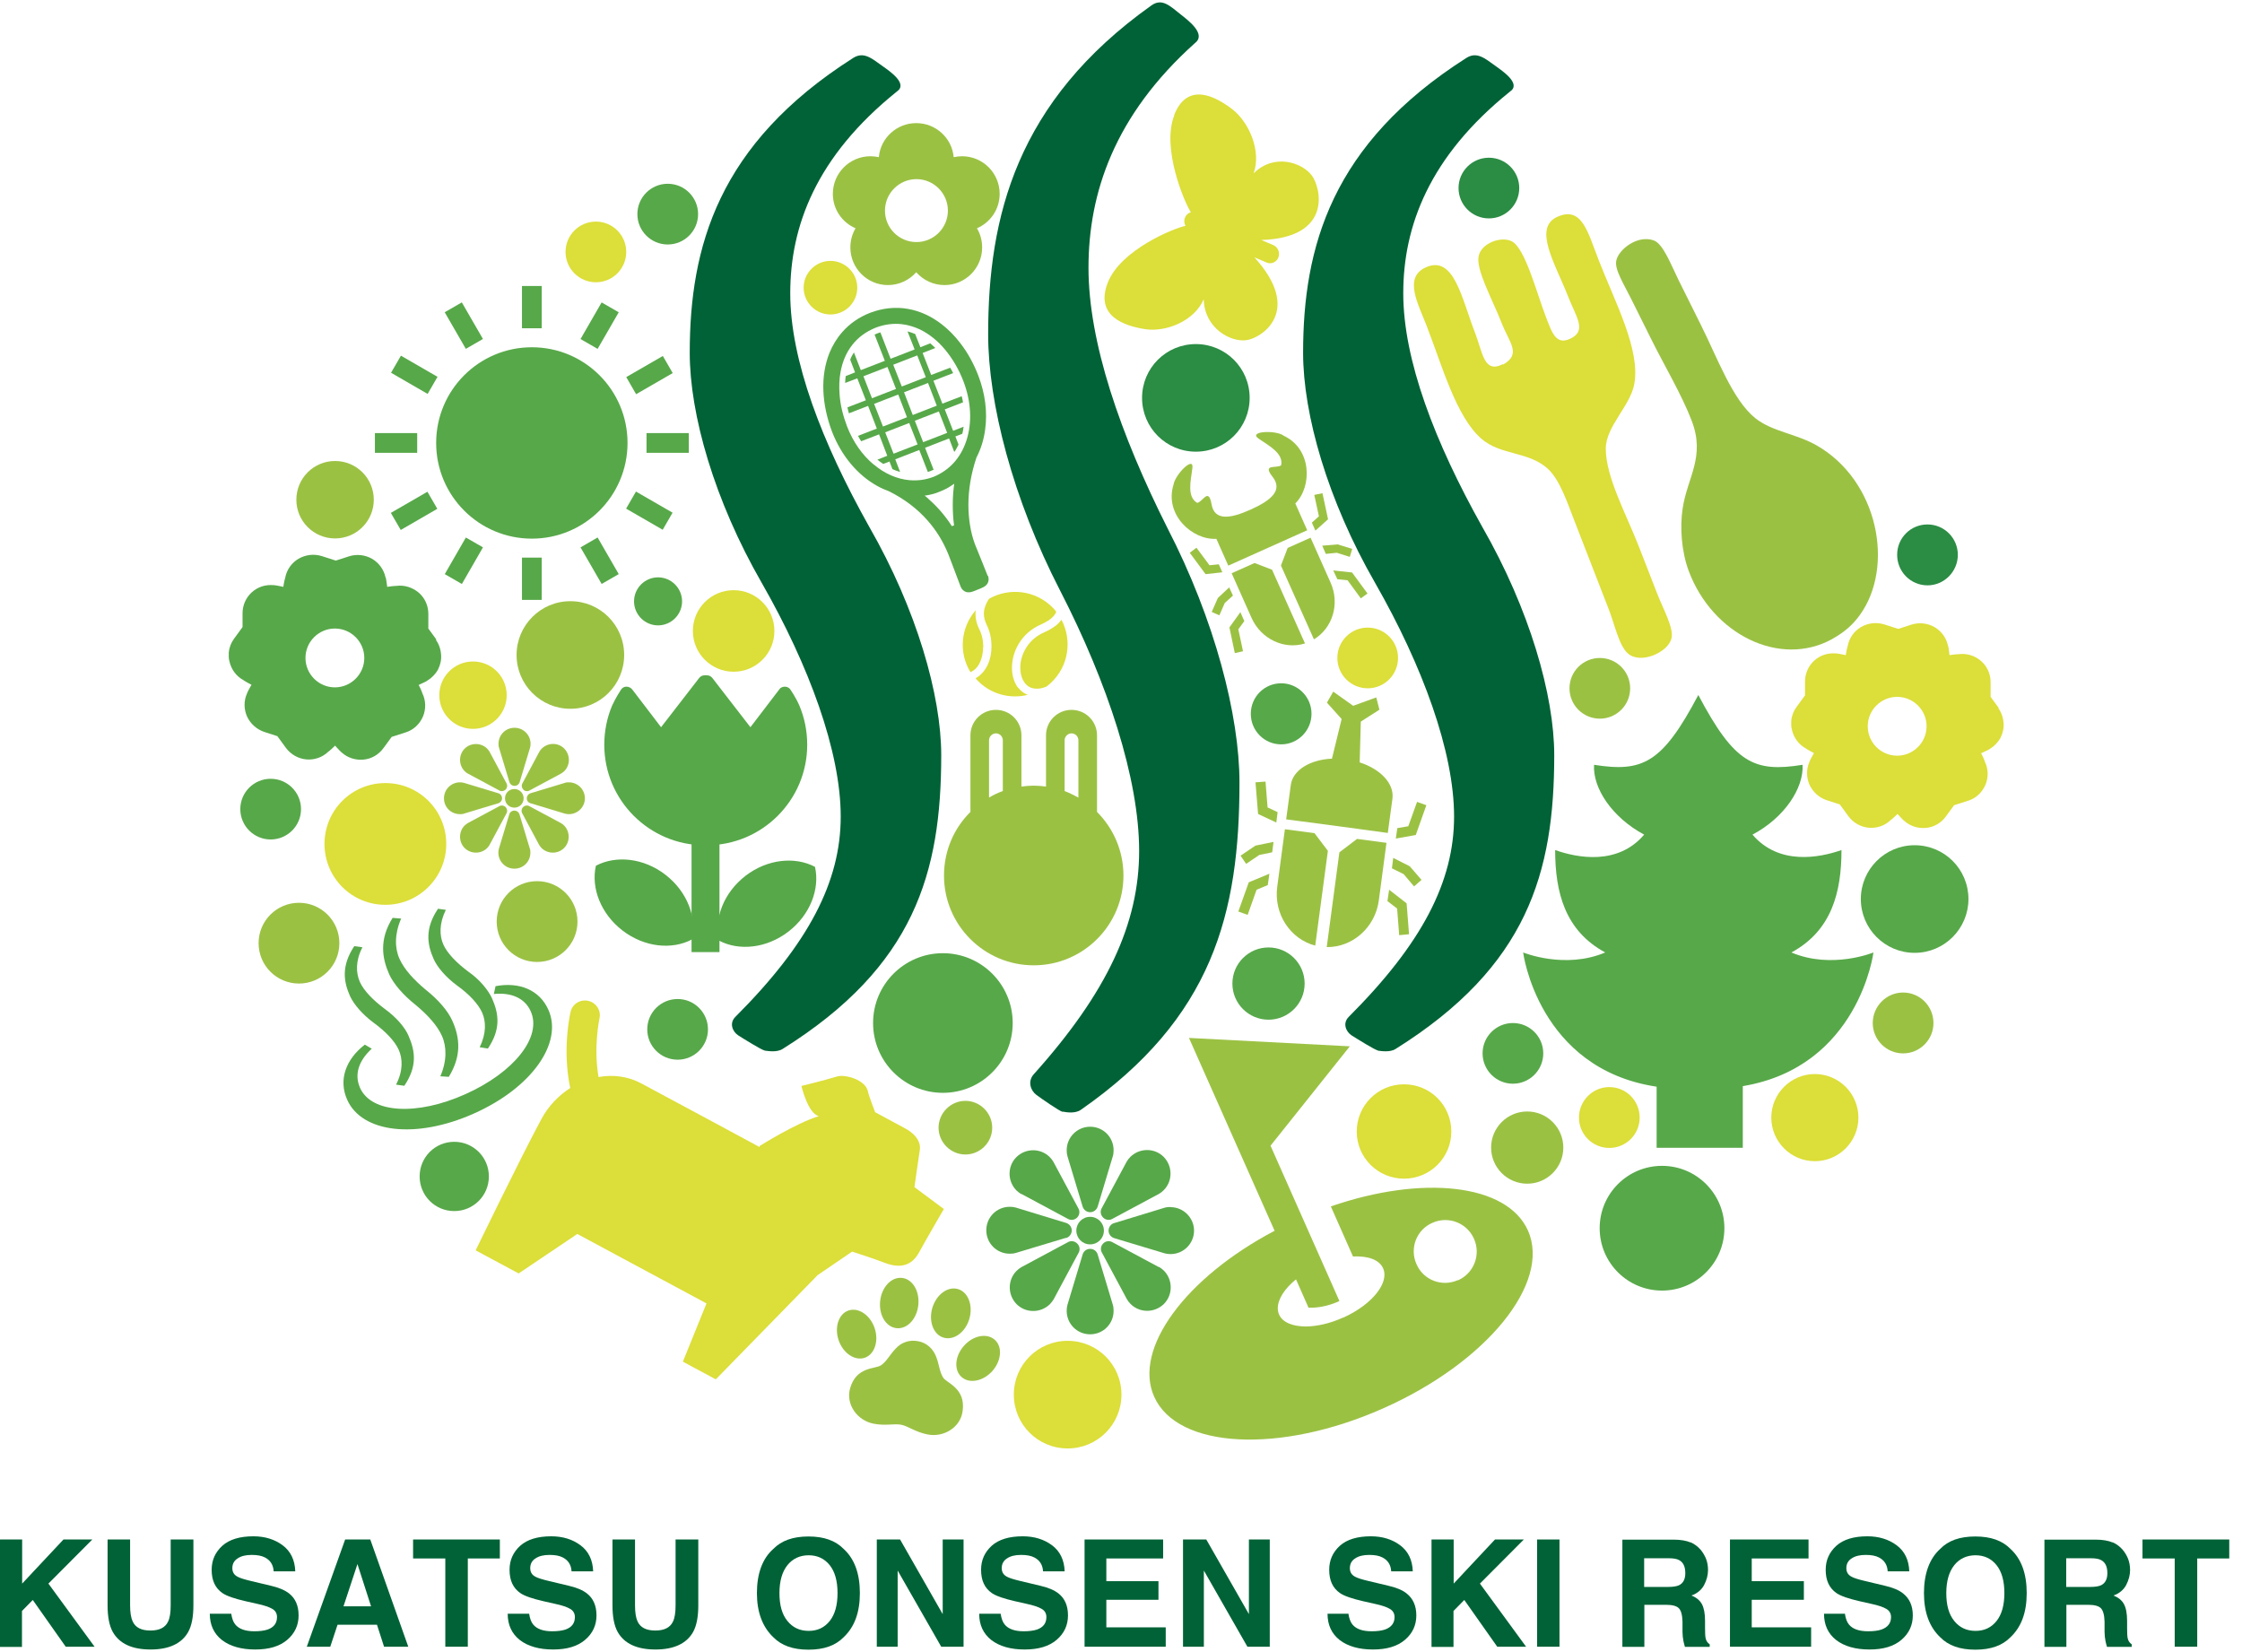 <svg width="76" height="56" viewBox="0 0 76 56" fill="none" xmlns="http://www.w3.org/2000/svg">
<path d="M0.006 52.183H0.751V53.678L2.152 52.183H3.13L1.641 53.678L3.206 55.818H2.228L1.111 54.233L0.745 54.606V55.824H0V52.189L0.006 52.183Z" fill="#006236"/>
<path d="M3.641 52.183H4.41V54.416C4.41 54.663 4.442 54.846 4.499 54.965C4.594 55.167 4.789 55.269 5.098 55.269C5.408 55.269 5.603 55.167 5.698 54.965C5.755 54.852 5.786 54.669 5.786 54.416V52.183H6.556V54.416C6.556 54.801 6.499 55.104 6.379 55.319C6.159 55.71 5.729 55.912 5.105 55.912C4.48 55.912 4.051 55.717 3.824 55.319C3.704 55.104 3.647 54.801 3.647 54.416V52.183H3.641Z" fill="#006236"/>
<path d="M7.838 54.694C7.863 54.858 7.907 54.984 7.977 55.066C8.103 55.218 8.318 55.294 8.621 55.294C8.804 55.294 8.949 55.275 9.069 55.237C9.283 55.161 9.39 55.022 9.39 54.814C9.39 54.694 9.34 54.599 9.233 54.536C9.125 54.473 8.961 54.416 8.728 54.366L8.337 54.278C7.952 54.189 7.687 54.101 7.541 54C7.295 53.83 7.175 53.571 7.175 53.211C7.175 52.883 7.295 52.618 7.535 52.397C7.775 52.182 8.128 52.075 8.589 52.075C8.974 52.075 9.308 52.176 9.58 52.378C9.851 52.58 9.996 52.877 10.009 53.262H9.277C9.264 53.041 9.163 52.889 8.987 52.795C8.867 52.731 8.715 52.706 8.532 52.706C8.33 52.706 8.172 52.744 8.053 52.826C7.933 52.902 7.876 53.016 7.876 53.154C7.876 53.287 7.933 53.382 8.053 53.445C8.128 53.489 8.292 53.539 8.532 53.596L9.17 53.748C9.447 53.811 9.655 53.899 9.801 54.013C10.015 54.183 10.122 54.429 10.122 54.757C10.122 55.085 9.996 55.363 9.737 55.584C9.479 55.805 9.119 55.912 8.652 55.912C8.185 55.912 7.8 55.805 7.522 55.59C7.251 55.376 7.112 55.079 7.112 54.7H7.838V54.694Z" fill="#006236"/>
<path d="M11.694 52.183H12.552L13.84 55.818H13.019L12.779 55.073H11.442L11.195 55.818H10.4L11.7 52.183H11.694ZM11.644 54.448H12.578L12.117 53.016L11.644 54.448Z" fill="#006236"/>
<path d="M16.944 52.183V52.826H15.858V55.818H15.095V52.826H14.003V52.183H16.944Z" fill="#006236"/>
<path d="M17.936 54.694C17.961 54.858 18.005 54.984 18.075 55.066C18.201 55.218 18.415 55.294 18.718 55.294C18.901 55.294 19.046 55.275 19.166 55.237C19.381 55.161 19.488 55.022 19.488 54.814C19.488 54.694 19.438 54.599 19.33 54.536C19.223 54.473 19.059 54.416 18.825 54.366L18.434 54.278C18.049 54.189 17.784 54.101 17.639 54C17.393 53.83 17.273 53.571 17.273 53.211C17.273 52.883 17.393 52.618 17.633 52.397C17.873 52.182 18.226 52.075 18.687 52.075C19.072 52.075 19.406 52.176 19.677 52.378C19.949 52.58 20.094 52.877 20.107 53.262H19.375C19.362 53.041 19.261 52.889 19.084 52.795C18.964 52.731 18.813 52.706 18.63 52.706C18.428 52.706 18.27 52.744 18.15 52.826C18.03 52.902 17.974 53.016 17.974 53.154C17.974 53.287 18.03 53.382 18.15 53.445C18.226 53.489 18.39 53.539 18.63 53.596L19.267 53.748C19.545 53.811 19.753 53.899 19.898 54.013C20.113 54.183 20.22 54.429 20.22 54.757C20.22 55.085 20.094 55.363 19.835 55.584C19.576 55.805 19.217 55.912 18.75 55.912C18.283 55.912 17.898 55.805 17.62 55.59C17.349 55.376 17.21 55.079 17.21 54.7H17.936V54.694Z" fill="#006236"/>
<path d="M20.756 52.183H21.526V54.416C21.526 54.663 21.557 54.846 21.614 54.965C21.709 55.167 21.904 55.269 22.214 55.269C22.523 55.269 22.718 55.167 22.813 54.965C22.87 54.852 22.901 54.669 22.901 54.416V52.183H23.671V54.416C23.671 54.801 23.614 55.104 23.495 55.319C23.274 55.71 22.845 55.912 22.22 55.912C21.595 55.912 21.166 55.717 20.939 55.319C20.819 55.104 20.762 54.801 20.762 54.416V52.183H20.756Z" fill="#006236"/>
<path d="M28.599 55.495C28.321 55.779 27.93 55.918 27.406 55.918C26.882 55.918 26.491 55.779 26.213 55.495C25.848 55.148 25.658 54.649 25.658 53.999C25.658 53.349 25.841 52.832 26.213 52.504C26.491 52.22 26.882 52.081 27.406 52.081C27.93 52.081 28.321 52.22 28.599 52.504C28.965 52.838 29.148 53.337 29.148 53.999C29.148 54.662 28.965 55.148 28.599 55.495ZM28.126 54.946C28.302 54.725 28.391 54.41 28.391 53.999C28.391 53.589 28.302 53.274 28.126 53.053C27.949 52.832 27.709 52.718 27.413 52.718C27.116 52.718 26.87 52.832 26.693 53.053C26.516 53.274 26.422 53.589 26.422 53.999C26.422 54.41 26.51 54.725 26.693 54.946C26.87 55.167 27.11 55.281 27.413 55.281C27.715 55.281 27.949 55.167 28.126 54.946Z" fill="#006236"/>
<path d="M29.716 52.183H30.511L31.956 54.713V52.183H32.663V55.818H31.906L30.429 53.236V55.818H29.722V52.183H29.716Z" fill="#006236"/>
<path d="M33.919 54.694C33.944 54.858 33.989 54.984 34.058 55.066C34.184 55.218 34.399 55.294 34.702 55.294C34.885 55.294 35.03 55.275 35.15 55.237C35.364 55.161 35.471 55.022 35.471 54.814C35.471 54.694 35.421 54.599 35.314 54.536C35.206 54.473 35.042 54.416 34.809 54.366L34.418 54.278C34.033 54.189 33.768 54.101 33.623 54C33.376 53.83 33.257 53.571 33.257 53.211C33.257 52.883 33.376 52.618 33.616 52.397C33.856 52.182 34.209 52.075 34.67 52.075C35.055 52.075 35.389 52.176 35.661 52.378C35.932 52.58 36.077 52.877 36.09 53.262H35.358C35.345 53.041 35.244 52.889 35.068 52.795C34.948 52.731 34.796 52.706 34.613 52.706C34.411 52.706 34.254 52.744 34.134 52.826C34.014 52.902 33.957 53.016 33.957 53.154C33.957 53.287 34.014 53.382 34.134 53.445C34.209 53.489 34.373 53.539 34.613 53.596L35.251 53.748C35.528 53.811 35.736 53.899 35.882 54.013C36.096 54.183 36.203 54.429 36.203 54.757C36.203 55.085 36.077 55.363 35.819 55.584C35.56 55.805 35.2 55.912 34.733 55.912C34.266 55.912 33.881 55.805 33.603 55.59C33.332 55.376 33.193 55.079 33.193 54.7H33.919V54.694Z" fill="#006236"/>
<path d="M39.428 52.826H37.503V53.596H39.27V54.227H37.503V55.161H39.516V55.818H36.765V52.183H39.428V52.826Z" fill="#006236"/>
<path d="M40.096 52.183H40.891L42.336 54.713V52.183H43.043V55.818H42.285L40.809 53.236V55.818H40.102V52.183H40.096Z" fill="#006236"/>
<path d="M45.708 54.694C45.733 54.858 45.777 54.984 45.847 55.066C45.973 55.218 46.187 55.294 46.497 55.294C46.68 55.294 46.831 55.275 46.945 55.237C47.159 55.161 47.273 55.022 47.273 54.814C47.273 54.694 47.222 54.599 47.115 54.536C47.008 54.473 46.844 54.416 46.61 54.366L46.219 54.278C45.834 54.189 45.569 54.101 45.424 54C45.178 53.83 45.058 53.571 45.058 53.211C45.058 52.883 45.178 52.618 45.417 52.397C45.657 52.182 46.011 52.075 46.471 52.075C46.856 52.075 47.191 52.176 47.462 52.378C47.733 52.58 47.879 52.877 47.891 53.262H47.159C47.147 53.041 47.046 52.889 46.869 52.795C46.749 52.731 46.597 52.706 46.414 52.706C46.213 52.706 46.055 52.744 45.935 52.826C45.815 52.902 45.758 53.016 45.758 53.154C45.758 53.287 45.815 53.382 45.935 53.445C46.011 53.489 46.168 53.539 46.414 53.596L47.052 53.748C47.33 53.811 47.544 53.899 47.683 54.013C47.898 54.183 48.011 54.429 48.011 54.757C48.011 55.085 47.885 55.363 47.626 55.584C47.367 55.805 47.008 55.912 46.541 55.912C46.074 55.912 45.689 55.805 45.411 55.59C45.14 55.376 45.001 55.079 45.001 54.7H45.727L45.708 54.694Z" fill="#006236"/>
<path d="M48.533 52.183H49.277V53.678L50.678 52.183H51.656L50.167 53.678L51.732 55.818H50.754L49.637 54.233L49.271 54.606V55.824H48.526V52.189L48.533 52.183Z" fill="#006236"/>
<path d="M52.864 55.818H52.106V52.183H52.864V55.818Z" fill="#006236"/>
<path d="M57.306 52.277C57.438 52.334 57.552 52.422 57.647 52.529C57.722 52.618 57.785 52.725 57.83 52.832C57.874 52.946 57.899 53.072 57.899 53.217C57.899 53.388 57.855 53.558 57.766 53.728C57.678 53.892 57.533 54.012 57.337 54.082C57.508 54.151 57.621 54.246 57.691 54.372C57.76 54.498 57.798 54.687 57.798 54.94V55.186C57.798 55.35 57.804 55.464 57.817 55.527C57.836 55.621 57.886 55.691 57.956 55.735V55.823H57.116C57.091 55.741 57.079 55.678 57.066 55.628C57.047 55.527 57.034 55.419 57.034 55.312V54.971C57.028 54.738 56.984 54.587 56.908 54.511C56.832 54.435 56.687 54.397 56.479 54.397H55.741V55.823H54.996V52.188H56.731C56.978 52.188 57.173 52.226 57.306 52.283V52.277ZM55.734 52.813V53.791H56.548C56.712 53.791 56.832 53.772 56.914 53.735C57.06 53.665 57.129 53.526 57.129 53.324C57.129 53.103 57.06 52.958 56.921 52.883C56.845 52.839 56.725 52.819 56.567 52.819H55.728L55.734 52.813Z" fill="#006236"/>
<path d="M61.306 52.826H59.381V53.596H61.148V54.227H59.381V55.161H61.394V55.818H58.643V52.183H61.306V52.826Z" fill="#006236"/>
<path d="M62.538 54.694C62.563 54.858 62.607 54.984 62.677 55.066C62.803 55.218 63.017 55.294 63.327 55.294C63.51 55.294 63.661 55.275 63.775 55.237C63.989 55.161 64.103 55.022 64.103 54.814C64.103 54.694 64.052 54.599 63.945 54.536C63.838 54.473 63.674 54.416 63.44 54.366L63.049 54.278C62.664 54.189 62.399 54.101 62.254 54C62.008 53.83 61.888 53.571 61.888 53.211C61.888 52.883 62.008 52.618 62.248 52.397C62.487 52.182 62.841 52.075 63.301 52.075C63.686 52.075 64.021 52.176 64.292 52.378C64.564 52.58 64.709 52.877 64.721 53.262H63.989C63.977 53.041 63.876 52.889 63.699 52.795C63.579 52.731 63.428 52.706 63.245 52.706C63.043 52.706 62.885 52.744 62.765 52.826C62.645 52.902 62.588 53.016 62.588 53.154C62.588 53.287 62.645 53.382 62.765 53.445C62.841 53.489 62.998 53.539 63.245 53.596L63.882 53.748C64.16 53.811 64.374 53.899 64.513 54.013C64.728 54.183 64.841 54.429 64.841 54.757C64.841 55.085 64.715 55.363 64.456 55.584C64.198 55.805 63.838 55.912 63.371 55.912C62.904 55.912 62.519 55.805 62.241 55.59C61.97 55.376 61.831 55.079 61.831 54.7H62.557L62.538 54.694Z" fill="#006236"/>
<path d="M68.153 55.495C67.876 55.779 67.484 55.918 66.96 55.918C66.437 55.918 66.045 55.779 65.768 55.495C65.402 55.148 65.219 54.649 65.219 53.999C65.219 53.349 65.402 52.832 65.768 52.504C66.039 52.22 66.437 52.081 66.96 52.081C67.484 52.081 67.876 52.22 68.153 52.504C68.519 52.838 68.702 53.337 68.702 53.999C68.702 54.662 68.519 55.148 68.153 55.495ZM67.68 54.946C67.856 54.725 67.945 54.41 67.945 53.999C67.945 53.589 67.856 53.274 67.68 53.053C67.503 52.832 67.263 52.718 66.967 52.718C66.67 52.718 66.424 52.832 66.247 53.053C66.071 53.274 65.976 53.589 65.976 53.999C65.976 54.41 66.064 54.725 66.247 54.946C66.424 55.167 66.664 55.281 66.967 55.281C67.27 55.281 67.503 55.167 67.68 54.946Z" fill="#006236"/>
<path d="M71.612 52.277C71.745 52.334 71.859 52.422 71.953 52.529C72.029 52.618 72.092 52.725 72.136 52.832C72.18 52.946 72.206 53.072 72.206 53.217C72.206 53.388 72.161 53.558 72.073 53.728C71.985 53.892 71.84 54.012 71.644 54.082C71.814 54.151 71.928 54.246 71.997 54.372C72.067 54.498 72.105 54.687 72.105 54.94V55.186C72.105 55.35 72.111 55.464 72.124 55.527C72.142 55.621 72.193 55.691 72.262 55.735V55.823H71.423C71.398 55.741 71.385 55.678 71.373 55.628C71.354 55.527 71.341 55.419 71.341 55.312V54.971C71.335 54.738 71.29 54.587 71.215 54.511C71.139 54.435 70.994 54.397 70.786 54.397H70.047V55.823H69.303V52.188H71.038C71.284 52.188 71.48 52.226 71.612 52.283V52.277ZM70.041 52.813V53.791H70.855C71.019 53.791 71.139 53.772 71.221 53.735C71.366 53.665 71.436 53.526 71.436 53.324C71.436 53.103 71.366 52.958 71.227 52.883C71.152 52.839 71.032 52.819 70.874 52.819H70.035L70.041 52.813Z" fill="#006236"/>
<path d="M75.568 52.183V52.826H74.482V55.818H73.719V52.826H72.627V52.183H75.568Z" fill="#006236"/>
<path d="M58.454 41.632C58.454 42.799 57.507 43.746 56.34 43.746C55.172 43.746 54.226 42.799 54.226 41.632C54.226 40.464 55.172 39.518 56.34 39.518C57.507 39.518 58.454 40.464 58.454 41.632Z" fill="#57A849"/>
<path d="M23.999 34.892C23.999 35.46 23.538 35.92 22.97 35.92C22.402 35.92 21.941 35.46 21.941 34.892C21.941 34.324 22.402 33.863 22.97 33.863C23.538 33.863 23.999 34.324 23.999 34.892Z" fill="#57A849"/>
<path d="M26.251 21.387C26.251 22.15 25.633 22.769 24.869 22.769C24.106 22.769 23.487 22.15 23.487 21.387C23.487 20.623 24.106 20.005 24.869 20.005C25.633 20.005 26.251 20.623 26.251 21.387Z" fill="#DCDE39"/>
<path d="M23.121 20.384C23.121 20.832 22.755 21.198 22.307 21.198C21.859 21.198 21.493 20.832 21.493 20.384C21.493 19.936 21.859 19.57 22.307 19.57C22.755 19.57 23.121 19.936 23.121 20.384Z" fill="#57A849"/>
<path d="M10.204 27.426C10.204 27.994 9.743 28.455 9.175 28.455C8.607 28.455 8.146 27.994 8.146 27.426C8.146 26.858 8.607 26.398 9.175 26.398C9.743 26.398 10.204 26.858 10.204 27.426Z" fill="#57A849"/>
<path d="M23.664 7.258C23.664 7.826 23.203 8.287 22.635 8.287C22.067 8.287 21.606 7.826 21.606 7.258C21.606 6.69 22.067 6.229 22.635 6.229C23.203 6.229 23.664 6.69 23.664 7.258Z" fill="#57A849"/>
<path d="M21.228 8.539C21.228 9.107 20.767 9.568 20.2 9.568C19.632 9.568 19.171 9.107 19.171 8.539C19.171 7.971 19.632 7.511 20.2 7.511C20.767 7.511 21.228 7.971 21.228 8.539Z" fill="#DCDE39"/>
<path d="M12.671 16.939C12.671 17.664 12.084 18.251 11.358 18.251C10.633 18.251 10.046 17.664 10.046 16.939C10.046 16.213 10.633 15.626 11.358 15.626C12.084 15.626 12.671 16.213 12.671 16.939Z" fill="#9BC143"/>
<path d="M11.504 31.97C11.504 32.727 10.892 33.339 10.135 33.339C9.378 33.339 8.766 32.727 8.766 31.97C8.766 31.213 9.378 30.601 10.135 30.601C10.892 30.601 11.504 31.213 11.504 31.97Z" fill="#9BC143"/>
<path d="M19.576 31.238C19.576 31.995 18.963 32.607 18.206 32.607C17.449 32.607 16.837 31.995 16.837 31.238C16.837 30.48 17.449 29.868 18.206 29.868C18.963 29.868 19.576 30.48 19.576 31.238Z" fill="#9BC143"/>
<path d="M21.158 22.202C21.158 23.211 20.344 24.025 19.334 24.025C18.325 24.025 17.511 23.205 17.511 22.202C17.511 21.198 18.325 20.378 19.334 20.378C20.344 20.378 21.158 21.192 21.158 22.202Z" fill="#9BC143"/>
<path d="M15.127 28.607C15.127 29.742 14.206 30.67 13.063 30.67C11.921 30.67 11 29.749 11 28.607C11 27.464 11.921 26.543 13.063 26.543C14.206 26.543 15.127 27.464 15.127 28.607Z" fill="#DCDE39"/>
<path d="M33.634 38.224C33.634 38.729 33.224 39.133 32.725 39.133C32.227 39.133 31.816 38.723 31.816 38.224C31.816 37.726 32.227 37.315 32.725 37.315C33.224 37.315 33.634 37.726 33.634 38.224Z" fill="#9BC143"/>
<path d="M29.06 9.751C29.06 10.256 28.649 10.66 28.151 10.66C27.652 10.66 27.242 10.25 27.242 9.751C27.242 9.253 27.652 8.843 28.151 8.843C28.649 8.843 29.06 9.253 29.06 9.751Z" fill="#DCDE39"/>
<path d="M16.572 39.877C16.572 40.527 16.048 41.051 15.398 41.051C14.748 41.051 14.225 40.527 14.225 39.877C14.225 39.227 14.748 38.703 15.398 38.703C16.048 38.703 16.572 39.227 16.572 39.877Z" fill="#57A849"/>
<path d="M65.541 34.678C65.541 35.245 65.08 35.706 64.512 35.706C63.944 35.706 63.483 35.245 63.483 34.678C63.483 34.11 63.944 33.643 64.512 33.643C65.08 33.643 65.541 34.103 65.541 34.678Z" fill="#9BC143"/>
<path d="M44.458 24.196C44.458 24.764 43.997 25.231 43.429 25.231C42.861 25.231 42.4 24.77 42.4 24.196C42.4 23.622 42.861 23.161 43.429 23.161C43.997 23.161 44.458 23.622 44.458 24.196Z" fill="#57A849"/>
<path d="M66.367 18.806C66.367 19.374 65.906 19.841 65.338 19.841C64.77 19.841 64.31 19.38 64.31 18.806C64.31 18.232 64.77 17.777 65.338 17.777C65.906 17.777 66.367 18.238 66.367 18.806Z" fill="#2B8C44"/>
<path d="M51.5 6.374C51.5 6.942 51.039 7.403 50.471 7.403C49.903 7.403 49.442 6.942 49.442 6.374C49.442 5.806 49.903 5.346 50.471 5.346C51.039 5.346 51.5 5.806 51.5 6.374Z" fill="#2B8C44"/>
<path d="M55.26 23.331C55.26 23.899 54.8 24.36 54.232 24.36C53.664 24.36 53.203 23.899 53.203 23.331C53.203 22.763 53.664 22.303 54.232 22.303C54.8 22.303 55.26 22.763 55.26 23.331Z" fill="#9BC143"/>
<path d="M52.314 35.705C52.314 36.273 51.853 36.734 51.285 36.734C50.718 36.734 50.257 36.273 50.257 35.705C50.257 35.137 50.718 34.677 51.285 34.677C51.853 34.677 52.314 35.137 52.314 35.705Z" fill="#57A849"/>
<path d="M55.582 37.883C55.582 38.45 55.121 38.911 54.553 38.911C53.985 38.911 53.524 38.45 53.524 37.883C53.524 37.315 53.985 36.848 54.553 36.848C55.121 36.848 55.582 37.308 55.582 37.883Z" fill="#DCDE39"/>
<path d="M47.391 22.302C47.391 22.87 46.931 23.331 46.363 23.331C45.795 23.331 45.334 22.87 45.334 22.302C45.334 21.734 45.795 21.273 46.363 21.273C46.931 21.273 47.391 21.734 47.391 22.302Z" fill="#DCDE39"/>
<path d="M52.994 38.899C52.994 39.574 52.445 40.123 51.77 40.123C51.095 40.123 50.546 39.574 50.546 38.899C50.546 38.224 51.095 37.675 51.77 37.675C52.445 37.675 52.994 38.224 52.994 38.899Z" fill="#9BC143"/>
<path d="M49.197 38.357C49.197 39.24 48.477 39.953 47.594 39.953C46.711 39.953 45.991 39.24 45.991 38.357C45.991 37.473 46.704 36.754 47.594 36.754C48.484 36.754 49.197 37.467 49.197 38.357Z" fill="#DCDE39"/>
<path d="M44.225 33.34C44.225 34.015 43.676 34.564 43.001 34.564C42.325 34.564 41.776 34.015 41.776 33.34C41.776 32.664 42.325 32.115 43.001 32.115C43.676 32.115 44.225 32.664 44.225 33.34Z" fill="#57A849"/>
<path d="M38.015 47.273C38.015 48.283 37.201 49.097 36.191 49.097C35.181 49.097 34.367 48.283 34.367 47.273C34.367 46.263 35.181 45.449 36.191 45.449C37.201 45.449 38.015 46.263 38.015 47.273Z" fill="#DCDE39"/>
<path d="M34.329 34.677C34.329 35.983 33.268 37.043 31.962 37.043C30.656 37.043 29.596 35.983 29.596 34.677C29.596 33.371 30.656 32.31 31.962 32.31C33.268 32.31 34.329 33.371 34.329 34.677Z" fill="#57A849"/>
<path d="M17.176 23.564C17.176 24.195 16.665 24.706 16.034 24.706C15.403 24.706 14.892 24.195 14.892 23.564C14.892 22.933 15.403 22.422 16.034 22.422C16.665 22.422 17.176 22.933 17.176 23.564Z" fill="#DCDE39"/>
<path d="M66.727 30.474C66.727 31.477 65.912 32.298 64.903 32.298C63.893 32.298 63.079 31.477 63.079 30.474C63.079 29.471 63.893 28.65 64.903 28.65C65.912 28.65 66.727 29.464 66.727 30.474Z" fill="#57A849"/>
<path d="M42.361 13.487C42.361 14.496 41.547 15.31 40.538 15.31C39.528 15.31 38.714 14.496 38.714 13.487C38.714 12.477 39.528 11.663 40.538 11.663C41.547 11.663 42.361 12.477 42.361 13.487Z" fill="#2B8C44"/>
<path d="M62.997 37.883C62.997 38.697 62.335 39.36 61.521 39.36C60.706 39.36 60.044 38.697 60.044 37.883C60.044 37.069 60.706 36.406 61.521 36.406C62.335 36.406 62.997 37.069 62.997 37.883Z" fill="#DCDE39"/>
<path d="M16.798 33.428C17.593 33.276 18.288 33.548 18.59 34.229C19.089 35.346 18.035 36.867 16.066 37.744C14.085 38.628 12.261 38.388 11.769 37.277C11.466 36.602 11.725 35.902 12.368 35.409L12.602 35.548C12.179 35.933 11.996 36.4 12.204 36.873C12.589 37.738 14.135 37.826 15.776 37.088C17.417 36.356 18.382 35.151 17.991 34.28C17.783 33.813 17.303 33.636 16.741 33.693L16.798 33.428ZM13.428 36.76C13.668 36.293 13.649 35.883 13.517 35.586C13.384 35.289 13.062 34.955 12.671 34.671C12.286 34.387 11.996 34.046 11.864 33.762C11.649 33.276 11.561 32.746 12.009 32.071L12.286 32.109C12.046 32.576 12.065 32.974 12.198 33.283C12.33 33.579 12.652 33.907 13.043 34.198C13.435 34.482 13.725 34.822 13.845 35.1C14.085 35.643 14.142 36.154 13.706 36.804L13.428 36.766V36.76ZM14.924 36.489C15.151 35.971 15.145 35.479 14.981 35.113C14.823 34.759 14.495 34.4 14.085 34.059C13.668 33.731 13.34 33.346 13.195 33.03C12.949 32.475 12.848 31.85 13.309 31.112L13.599 31.137C13.372 31.648 13.378 32.141 13.542 32.5C13.7 32.854 14.028 33.213 14.438 33.554C14.861 33.889 15.183 34.267 15.328 34.589C15.606 35.201 15.637 35.807 15.214 36.501L14.924 36.482V36.489ZM16.262 35.491C16.489 35.031 16.476 34.621 16.344 34.324C16.211 34.027 15.896 33.693 15.498 33.409C15.113 33.125 14.817 32.778 14.697 32.5C14.482 32.014 14.394 31.478 14.848 30.803L15.113 30.841C14.886 31.301 14.893 31.718 15.031 32.021C15.164 32.317 15.486 32.645 15.877 32.936C16.274 33.213 16.552 33.567 16.678 33.838C16.918 34.381 16.975 34.892 16.54 35.542L16.268 35.498L16.262 35.491Z" fill="#57A849"/>
<path d="M25.911 35.605C25.81 35.586 25.211 35.214 25.022 35.094C24.832 34.968 24.712 34.684 24.927 34.469C27.413 31.983 28.499 29.882 28.499 27.679C28.499 25.477 27.426 22.562 25.823 19.76C24.214 16.964 23.381 14.049 23.381 11.96C23.381 8.388 24.334 4.88 28.922 1.964C29.275 1.743 29.534 1.964 29.919 2.242C30.158 2.412 30.796 2.841 30.398 3.106C27.659 5.309 26.788 7.675 26.788 9.941C26.788 12.206 27.861 14.995 29.464 17.854C31.073 20.656 31.906 23.571 31.906 25.597C31.906 29.585 30.998 32.759 26.53 35.555C26.334 35.681 26.025 35.624 25.924 35.612L25.911 35.605Z" fill="#006236"/>
<path d="M46.703 35.605C46.602 35.586 46.003 35.214 45.814 35.094C45.624 34.968 45.504 34.684 45.719 34.469C48.205 31.983 49.291 29.882 49.291 27.679C49.291 25.477 48.218 22.562 46.615 19.76C45.006 16.964 44.173 14.049 44.173 11.96C44.173 8.388 45.126 4.88 49.707 1.964C50.06 1.743 50.319 1.964 50.704 2.242C50.938 2.412 51.581 2.841 51.184 3.106C48.445 5.309 47.568 7.675 47.568 9.941C47.568 12.206 48.641 14.995 50.243 17.854C51.853 20.656 52.686 23.571 52.686 25.597C52.686 29.585 51.777 32.759 47.309 35.555C47.114 35.681 46.804 35.624 46.703 35.612V35.605Z" fill="#006236"/>
<path d="M36.021 37.687C35.92 37.669 35.321 37.252 35.132 37.113C34.942 36.974 34.822 36.659 35.043 36.413C37.529 33.642 38.615 31.301 38.615 28.846C38.615 26.392 37.542 23.142 35.939 20.024C34.33 16.907 33.497 13.657 33.497 11.329C33.497 7.353 34.45 3.44 39.031 0.184C39.385 -0.068 39.644 0.184 40.028 0.493C40.268 0.683 40.906 1.156 40.508 1.459C37.769 3.914 36.898 6.552 36.898 9.076C36.898 11.6 37.971 14.711 39.574 17.898C41.183 21.015 42.016 24.265 42.016 26.524C42.016 30.967 41.108 34.507 36.64 37.618C36.444 37.757 36.135 37.7 36.034 37.681L36.021 37.687Z" fill="#006236"/>
<path fill-rule="evenodd" clip-rule="evenodd" d="M62.102 21.665C60.329 22.637 58.045 21.501 57.243 19.349C56.997 18.687 56.94 17.854 57.041 17.223C57.199 16.181 57.818 15.481 57.344 14.257C57.01 13.38 56.385 12.332 55.956 11.461C55.779 11.108 55.521 10.584 55.293 10.13C55.035 9.612 54.725 9.126 54.789 8.836C54.864 8.457 55.508 7.952 56.057 8.148C56.379 8.262 56.638 8.962 56.903 9.498C57.199 10.098 57.407 10.514 57.654 11.007C58.215 12.124 58.726 13.55 59.502 14.175C60.083 14.635 60.866 14.692 61.579 15.096C63.68 16.295 64.229 19.217 63.043 20.851C62.809 21.173 62.532 21.425 62.109 21.659L62.102 21.665Z" fill="#9BC143"/>
<path fill-rule="evenodd" clip-rule="evenodd" d="M50.956 12.357C51.581 11.991 51.17 11.637 50.893 10.924C50.584 10.136 50.028 9.145 50.123 8.684C50.211 8.242 50.886 7.996 51.246 8.179C51.701 8.413 52.079 9.896 52.401 10.735C52.616 11.29 52.754 11.757 53.303 11.442C53.77 11.17 53.417 10.716 53.152 10.041C52.729 8.955 51.947 7.719 52.799 7.346C53.625 6.98 53.821 7.864 54.193 8.817C54.742 10.23 55.619 11.865 55.398 13.026C55.26 13.764 54.433 14.458 54.433 15.209C54.433 16.175 55.14 17.456 55.563 18.547C55.746 19.014 55.954 19.551 56.175 20.119C56.377 20.642 56.743 21.286 56.661 21.633C56.553 22.113 55.613 22.529 55.184 22.151C54.881 21.886 54.736 21.173 54.54 20.668C54.136 19.62 53.77 18.692 53.354 17.613C53.139 17.064 52.887 16.295 52.496 15.916C51.839 15.285 50.88 15.455 50.205 14.862C49.353 14.105 48.892 12.414 48.356 11.032C48.066 10.287 47.58 9.416 48.318 9.069C49.29 8.615 49.549 10.123 50.003 11.284C50.262 11.953 50.3 12.672 50.943 12.344L50.956 12.357Z" fill="#DCDE39"/>
<path d="M23.879 28.651C23.879 28.651 23.905 28.651 23.917 28.651C23.93 28.651 23.942 28.651 23.955 28.651C25.836 28.651 27.363 27.124 27.363 25.244C27.363 24.77 27.268 24.322 27.098 23.918C26.978 23.641 26.808 23.395 26.808 23.395C26.77 23.325 26.7 23.281 26.618 23.275C26.536 23.275 26.46 23.3 26.416 23.369L25.438 24.65L24.145 22.978C24.1 22.921 24.031 22.89 23.961 22.89C23.949 22.89 23.936 22.89 23.924 22.89C23.911 22.89 23.898 22.89 23.886 22.89C23.816 22.89 23.747 22.921 23.703 22.978L22.409 24.65L21.431 23.369C21.381 23.306 21.305 23.275 21.229 23.275C21.147 23.275 21.078 23.325 21.04 23.395C21.04 23.395 20.876 23.641 20.749 23.918C20.579 24.322 20.484 24.776 20.484 25.244C20.484 27.124 22.012 28.651 23.892 28.651H23.879Z" fill="#57A849"/>
<path d="M22.554 29.648C21.815 29.08 20.881 28.985 20.2 29.345C20.029 30.096 20.364 30.973 21.102 31.541C21.841 32.109 22.774 32.204 23.456 31.844C23.627 31.093 23.292 30.216 22.554 29.648Z" fill="#57A849"/>
<path d="M27.627 29.383C26.945 29.024 26.012 29.118 25.273 29.686C24.535 30.254 24.2 31.131 24.371 31.882C25.052 32.242 25.986 32.147 26.725 31.579C27.463 31.011 27.797 30.134 27.627 29.383Z" fill="#57A849"/>
<path d="M23.442 28.531V32.273H24.389V28.531C24.238 28.556 24.08 28.569 23.916 28.569C23.752 28.569 23.6 28.556 23.442 28.531Z" fill="#57A849"/>
<path d="M39.807 3.907C39.366 5.018 40.148 6.86 40.369 7.195C40.281 7.22 40.205 7.283 40.167 7.378C40.129 7.473 40.142 7.574 40.186 7.656C39.801 7.731 37.996 8.463 37.554 9.574C37.1 10.723 38.129 11.051 38.823 11.158C39.517 11.265 40.489 10.886 40.804 10.142C40.83 11.139 41.726 11.606 42.256 11.53C42.761 11.461 44.187 10.552 42.521 8.722L42.937 8.899C43.095 8.968 43.272 8.886 43.335 8.728C43.398 8.564 43.322 8.381 43.171 8.312L42.754 8.135C45.178 8.059 44.78 6.368 44.471 5.952C44.143 5.51 43.196 5.182 42.496 5.876C42.767 5.119 42.338 4.141 41.776 3.705C41.208 3.27 40.255 2.752 39.801 3.901L39.807 3.907Z" fill="#DCDE39"/>
<path d="M30.998 40.243C30.998 40.243 31.143 39.202 31.181 38.975C31.219 38.748 31.08 38.464 30.695 38.255C30.31 38.047 29.666 37.7 29.666 37.7C29.666 37.7 29.452 37.151 29.42 36.993C29.345 36.608 28.657 36.406 28.379 36.488C27.918 36.627 27.167 36.81 27.167 36.81C27.167 36.81 27.388 37.757 27.761 37.832C26.972 38.072 25.747 38.848 25.747 38.848V38.88C25.747 38.88 22.908 37.346 21.747 36.728C21.292 36.482 20.788 36.419 20.289 36.507C20.112 35.479 20.32 34.538 20.32 34.526C20.384 34.254 20.213 33.989 19.942 33.926C19.671 33.863 19.399 34.033 19.342 34.299C19.323 34.374 19.052 35.573 19.33 36.88C18.939 37.132 18.591 37.485 18.352 37.933C17.657 39.221 16.124 42.382 16.124 42.382L17.582 43.165L19.57 41.827C19.57 41.827 23.369 43.872 23.949 44.181L23.148 46.156L24.265 46.755L27.716 43.222L28.884 42.426C28.884 42.426 29.496 42.616 30.007 42.811C30.613 43.039 30.954 42.824 31.162 42.439C31.37 42.054 31.995 40.981 31.995 40.981L30.985 40.23L30.998 40.243Z" fill="#DCDE39"/>
<path d="M43.498 14.755C43.208 14.572 42.3 14.617 42.666 14.869C43.038 15.121 43.511 15.374 43.429 15.771C43.278 15.891 42.773 15.702 43.139 16.163C43.498 16.623 43.082 16.964 42.394 17.273C41.706 17.582 41.17 17.665 41.069 17.09C40.968 16.51 40.772 17.015 40.583 17.046C40.23 16.838 40.362 16.314 40.419 15.872C40.482 15.431 39.838 16.081 39.782 16.421C39.46 17.444 40.419 18.314 41.233 18.264L41.637 19.173L42.975 18.573L44.312 17.974L43.909 17.065C44.483 16.497 44.477 15.203 43.498 14.762V14.755Z" fill="#9BC143"/>
<path d="M41.751 19.431L42.426 20.946C42.748 21.665 43.537 22.031 44.237 21.81L43.12 19.311L42.527 19.084L41.751 19.431Z" fill="#9BC143"/>
<path d="M43.423 19.172L44.54 21.671C45.171 21.293 45.43 20.466 45.101 19.74L44.426 18.226L43.65 18.573L43.423 19.166V19.172Z" fill="#9BC143"/>
<path d="M44.709 17.5L44.47 17.715L44.59 17.986L45.019 17.601L44.829 16.718L44.552 16.775L44.709 17.5Z" fill="#9BC143"/>
<path d="M45.195 19.336L45.334 19.633L45.681 19.67L46.129 20.282L46.356 20.118L45.833 19.405L45.195 19.336Z" fill="#9BC143"/>
<path d="M44.822 18.497L44.942 18.775L45.315 18.737L45.756 18.876L45.838 18.605L45.346 18.453L44.822 18.497Z" fill="#9BC143"/>
<path d="M40.558 18.566L40.331 18.737L40.867 19.462L41.435 19.399L41.316 19.128L41 19.16L40.558 18.566Z" fill="#9BC143"/>
<path d="M41.858 22.138L42.136 22.075L41.978 21.331L42.18 21.053L42.047 20.75L41.675 21.267L41.858 22.138Z" fill="#9BC143"/>
<path d="M41.075 20.743L41.334 20.857L41.517 20.44L41.795 20.188L41.668 19.91L41.283 20.27L41.075 20.743Z" fill="#9BC143"/>
<path d="M43.556 28.108L43.297 30.052C43.171 30.98 43.739 31.832 44.584 32.053L45.013 28.84L44.559 28.241L43.556 28.108Z" fill="#9BC143"/>
<path d="M45.403 28.891L44.974 32.103C45.844 32.115 46.621 31.44 46.741 30.513L46.999 28.569L46.002 28.436L45.403 28.891Z" fill="#9BC143"/>
<path d="M47.739 28.007L47.367 28.07L47.316 28.424L47.992 28.304L48.351 27.294L48.036 27.181L47.739 28.007Z" fill="#9BC143"/>
<path d="M47.089 30.159L47.032 30.544L47.36 30.797L47.43 31.699L47.764 31.667L47.682 30.62L47.089 30.159Z" fill="#9BC143"/>
<path d="M47.228 29.08L47.184 29.433L47.581 29.629L47.934 30.046L48.187 29.825L47.789 29.364L47.228 29.08Z" fill="#9BC143"/>
<path d="M42.899 26.493L42.559 26.518L42.647 27.591L43.265 27.881L43.309 27.528L42.969 27.37L42.899 26.493Z" fill="#9BC143"/>
<path d="M41.977 30.897L42.293 31.011L42.596 30.159L42.975 30.001L43.031 29.616L42.331 29.907L41.977 30.897Z" fill="#9BC143"/>
<path d="M42.053 29.004L42.242 29.282L42.69 28.979L43.126 28.89L43.17 28.537L42.558 28.663L42.053 29.004Z" fill="#9BC143"/>
<path d="M47.202 27.067C47.265 26.562 46.798 26.07 46.091 25.842L46.129 24.46L46.76 24.056L46.653 23.64L45.87 23.924L45.195 23.444L44.981 23.817L45.479 24.372L45.151 25.716C44.413 25.748 43.826 26.101 43.756 26.606L43.599 27.773L45.321 28L47.044 28.234L47.202 27.067Z" fill="#9BC143"/>
<path d="M67.756 23.999L67.478 23.621V23.122C67.478 22.844 67.358 22.579 67.15 22.403C66.942 22.22 66.664 22.138 66.393 22.175C66.393 22.175 66.292 22.175 66.084 22.207C66.077 22.131 66.065 22.062 66.058 21.986C66.04 21.879 66.033 21.885 66.033 21.885C65.976 21.62 65.812 21.393 65.573 21.254C65.339 21.122 65.055 21.09 64.796 21.172L64.348 21.317L63.875 21.166C63.61 21.084 63.326 21.115 63.086 21.254C62.846 21.393 62.682 21.633 62.632 21.904C62.632 21.904 62.6 21.999 62.569 22.207C62.499 22.194 62.424 22.175 62.348 22.163C62.241 22.144 62.241 22.15 62.241 22.15C61.969 22.125 61.704 22.207 61.502 22.39C61.3 22.573 61.187 22.832 61.187 23.103V23.57L60.896 23.968C60.795 24.107 60.732 24.271 60.72 24.441C60.72 24.46 60.72 24.473 60.72 24.491C60.72 24.51 60.72 24.523 60.72 24.542C60.72 24.561 60.72 24.573 60.72 24.592C60.72 24.643 60.732 24.693 60.745 24.744C60.808 25.015 60.978 25.242 61.225 25.375C61.225 25.375 61.243 25.394 61.294 25.419C61.338 25.444 61.401 25.482 61.49 25.526C61.452 25.59 61.42 25.659 61.382 25.722C61.332 25.817 61.338 25.823 61.338 25.823C61.225 26.069 61.231 26.353 61.338 26.599C61.452 26.845 61.66 27.035 61.919 27.123L62.367 27.268L62.657 27.666C62.821 27.887 63.074 28.032 63.345 28.057C63.623 28.082 63.894 27.988 64.09 27.798C64.09 27.798 64.172 27.741 64.323 27.59C64.374 27.647 64.424 27.697 64.475 27.754C64.55 27.83 64.55 27.823 64.55 27.823C64.752 28.006 65.023 28.088 65.288 28.063C65.56 28.038 65.806 27.893 65.964 27.672L66.241 27.293L66.715 27.142C66.98 27.06 67.188 26.864 67.302 26.605C67.409 26.353 67.403 26.063 67.283 25.817C67.283 25.817 67.257 25.722 67.156 25.533C67.226 25.501 67.289 25.47 67.358 25.438C67.384 25.425 67.396 25.419 67.409 25.413C67.453 25.387 67.447 25.387 67.447 25.387C67.605 25.293 67.731 25.16 67.819 25.003C67.819 25.003 67.819 25.003 67.819 24.996C67.857 24.921 67.882 24.845 67.901 24.763C67.914 24.706 67.92 24.643 67.92 24.586C67.92 24.378 67.863 24.17 67.737 23.999H67.756ZM64.31 25.615C63.761 25.615 63.313 25.167 63.313 24.618C63.313 24.069 63.761 23.621 64.31 23.621C64.859 23.621 65.308 24.069 65.308 24.618C65.308 25.167 64.859 25.615 64.31 25.615Z" fill="#DCDE39"/>
<path d="M14.797 21.684L14.52 21.305V20.807C14.52 20.529 14.4 20.264 14.192 20.087C13.983 19.911 13.706 19.822 13.434 19.86C13.434 19.86 13.333 19.86 13.125 19.892C13.119 19.816 13.106 19.747 13.094 19.671C13.081 19.564 13.068 19.57 13.068 19.57C13.011 19.305 12.847 19.078 12.608 18.939C12.374 18.806 12.09 18.775 11.832 18.857L11.383 19.002L10.91 18.85C10.645 18.768 10.361 18.8 10.121 18.939C9.882 19.078 9.717 19.317 9.667 19.589C9.667 19.589 9.635 19.683 9.604 19.892C9.534 19.879 9.459 19.86 9.383 19.848C9.276 19.828 9.276 19.835 9.276 19.835C9.004 19.81 8.739 19.892 8.537 20.075C8.335 20.258 8.222 20.516 8.222 20.788V21.255L7.932 21.652C7.831 21.791 7.768 21.955 7.755 22.125C7.755 22.145 7.755 22.157 7.755 22.176C7.755 22.195 7.755 22.208 7.755 22.227C7.755 22.245 7.755 22.258 7.755 22.277C7.755 22.328 7.768 22.378 7.78 22.428C7.843 22.7 8.014 22.927 8.26 23.059C8.26 23.059 8.279 23.078 8.329 23.104C8.373 23.129 8.436 23.167 8.525 23.211C8.487 23.274 8.455 23.343 8.417 23.407C8.367 23.501 8.373 23.508 8.373 23.508C8.26 23.754 8.266 24.038 8.373 24.284C8.487 24.53 8.695 24.719 8.954 24.808L9.402 24.953L9.692 25.35C9.856 25.571 10.109 25.716 10.38 25.741C10.651 25.767 10.929 25.672 11.125 25.483C11.125 25.483 11.207 25.426 11.358 25.274C11.409 25.331 11.459 25.382 11.51 25.439C11.585 25.514 11.585 25.508 11.585 25.508C11.787 25.691 12.059 25.773 12.324 25.748C12.595 25.723 12.841 25.577 12.999 25.357L13.277 24.978L13.75 24.826C14.015 24.744 14.223 24.549 14.337 24.29C14.444 24.038 14.438 23.747 14.318 23.501C14.318 23.501 14.293 23.407 14.192 23.217C14.261 23.186 14.324 23.154 14.393 23.123C14.419 23.11 14.431 23.104 14.444 23.097C14.488 23.072 14.482 23.072 14.482 23.072C14.64 22.977 14.766 22.845 14.854 22.687C14.854 22.687 14.854 22.687 14.854 22.681C14.892 22.605 14.917 22.529 14.936 22.447C14.949 22.391 14.955 22.328 14.955 22.271C14.955 22.062 14.898 21.854 14.772 21.684H14.797ZM11.352 23.299C10.803 23.299 10.355 22.851 10.355 22.302C10.355 21.753 10.803 21.305 11.352 21.305C11.901 21.305 12.349 21.753 12.349 22.302C12.349 22.851 11.901 23.299 11.352 23.299Z" fill="#57A849"/>
<path d="M14.142 14.68H12.709V15.349H14.142V14.68Z" fill="#57A849"/>
<path d="M23.349 14.68H21.916V15.349H23.349V14.68Z" fill="#57A849"/>
<path d="M14.489 16.668L13.249 17.385L13.584 17.964L14.824 17.247L14.489 16.668Z" fill="#57A849"/>
<path d="M22.469 12.066L21.229 12.782L21.563 13.362L22.804 12.646L22.469 12.066Z" fill="#57A849"/>
<path d="M15.792 18.22L15.077 19.461L15.657 19.795L16.372 18.553L15.792 18.22Z" fill="#57A849"/>
<path d="M20.394 10.251L19.679 11.492L20.258 11.826L20.974 10.585L20.394 10.251Z" fill="#57A849"/>
<path d="M18.363 18.901H17.694V20.334H18.363V18.901Z" fill="#57A849"/>
<path d="M18.363 9.694H17.694V11.127H18.363V9.694Z" fill="#57A849"/>
<path d="M20.258 18.219L19.679 18.554L20.395 19.794L20.974 19.46L20.258 18.219Z" fill="#57A849"/>
<path d="M15.655 10.25L15.075 10.584L15.791 11.825L16.371 11.49L15.655 10.25Z" fill="#57A849"/>
<path d="M21.558 16.662L21.224 17.241L22.464 17.957L22.799 17.378L21.558 16.662Z" fill="#57A849"/>
<path d="M13.591 12.056L13.256 12.635L14.496 13.352L14.831 12.773L13.591 12.056Z" fill="#57A849"/>
<path d="M18.029 11.771C16.237 11.771 14.785 13.222 14.785 15.014C14.785 16.806 16.237 18.258 18.029 18.258C19.821 18.258 21.272 16.806 21.272 15.014C21.272 13.222 19.821 11.771 18.029 11.771Z" fill="#57A849"/>
<path d="M37.187 27.521V24.927C37.187 24.447 36.802 24.062 36.323 24.062C35.843 24.062 35.458 24.447 35.458 24.927V26.662C35.319 26.643 35.181 26.631 35.042 26.631C34.903 26.631 34.764 26.643 34.625 26.662V24.927C34.625 24.447 34.24 24.062 33.761 24.062C33.281 24.062 32.896 24.447 32.896 24.927V27.521C32.341 28.07 32 28.833 32 29.679C32 31.357 33.363 32.721 35.042 32.721C36.72 32.721 38.083 31.357 38.083 29.679C38.083 28.84 37.742 28.076 37.187 27.521ZM36.089 25.091C36.089 24.965 36.197 24.858 36.323 24.858C36.449 24.858 36.556 24.965 36.556 25.091V27.035C36.405 26.953 36.253 26.877 36.089 26.814V25.091ZM33.527 25.091C33.527 24.965 33.634 24.858 33.761 24.858C33.887 24.858 33.994 24.965 33.994 25.091V26.814C33.83 26.871 33.672 26.946 33.527 27.035V25.091Z" fill="#9BC143"/>
<path d="M30.391 45.02C30.751 45.058 31.079 44.711 31.129 44.238C31.18 43.764 30.934 43.354 30.574 43.316C30.214 43.278 29.886 43.632 29.836 44.099C29.785 44.572 30.031 44.982 30.391 45.02Z" fill="#9BC143"/>
<path d="M29.312 46.024C29.647 45.91 29.798 45.456 29.647 45.014C29.495 44.572 29.098 44.307 28.763 44.421C28.429 44.534 28.277 44.989 28.429 45.431C28.58 45.872 28.978 46.137 29.312 46.024Z" fill="#9BC143"/>
<path d="M31.988 45.342C32.336 45.443 32.727 45.159 32.859 44.705C32.992 44.251 32.821 43.796 32.474 43.695C32.127 43.594 31.742 43.878 31.604 44.333C31.471 44.787 31.641 45.241 31.988 45.342Z" fill="#9BC143"/>
<path d="M33.717 45.411C33.452 45.178 32.985 45.266 32.676 45.619C32.366 45.967 32.328 46.446 32.6 46.679C32.865 46.913 33.332 46.818 33.641 46.471C33.95 46.118 33.988 45.645 33.717 45.411Z" fill="#9BC143"/>
<path d="M31.723 45.96C31.622 45.714 31.407 45.512 31.123 45.462C30.839 45.405 30.562 45.499 30.379 45.695C30.17 45.903 30.063 46.143 29.867 46.276C29.678 46.414 29.022 46.307 28.814 47.071C28.669 47.607 29.06 48.15 29.609 48.257C30.025 48.339 30.316 48.245 30.555 48.295C30.795 48.346 31.029 48.541 31.445 48.623C31.994 48.73 32.562 48.383 32.632 47.828C32.739 47.046 32.089 46.888 31.969 46.692C31.843 46.49 31.836 46.231 31.723 45.96Z" fill="#9BC143"/>
<path d="M32.361 15.31C32.411 15.234 32.449 15.152 32.493 15.07L32.386 14.793L32.62 14.704C32.639 14.628 32.657 14.546 32.664 14.464L32.31 14.603L32.026 13.877L32.645 13.638C32.632 13.568 32.62 13.499 32.601 13.43L31.945 13.682L31.642 12.906L32.31 12.647C32.279 12.584 32.247 12.521 32.209 12.464L31.566 12.71L31.276 11.965L31.705 11.795C31.648 11.738 31.591 11.688 31.534 11.637L31.2 11.77L31.023 11.322C30.941 11.284 30.853 11.259 30.764 11.233L31.004 11.845L30.19 12.161L29.843 11.265C29.843 11.265 29.786 11.284 29.755 11.296C29.717 11.309 29.685 11.328 29.647 11.341L29.994 12.23L29.18 12.546L28.947 11.947C28.896 12.022 28.852 12.104 28.821 12.193L28.985 12.622L28.669 12.748C28.657 12.824 28.65 12.899 28.65 12.981L29.061 12.824L29.351 13.568L28.726 13.808C28.739 13.877 28.758 13.941 28.777 14.01L29.427 13.758L29.723 14.527L29.086 14.774C29.117 14.837 29.155 14.9 29.193 14.957L29.799 14.723L30.077 15.449L29.742 15.581C29.805 15.632 29.875 15.682 29.938 15.726L30.152 15.644L30.253 15.903C30.342 15.941 30.424 15.973 30.512 15.998L30.348 15.569L31.162 15.253L31.452 15.998C31.49 15.985 31.528 15.973 31.559 15.96C31.591 15.947 31.616 15.935 31.648 15.922L31.358 15.178L32.172 14.862L32.342 15.304L32.361 15.31ZM31.755 13.751L30.941 14.067L30.645 13.297L31.459 12.981L31.755 13.751ZM31.093 12.047L31.383 12.786L30.569 13.101L30.279 12.363L31.093 12.047ZM29.269 12.754L30.083 12.439L30.373 13.183L29.559 13.499L29.269 12.754ZM29.635 13.688L30.449 13.373L30.745 14.143L29.931 14.458L29.628 13.682L29.635 13.688ZM30.291 15.379L30.007 14.654L30.821 14.338L31.105 15.064L30.291 15.379ZM31.294 14.988L31.011 14.262L31.825 13.947L32.108 14.673L31.294 14.988Z" fill="#57A849"/>
<path d="M33.483 19.526C33.465 19.482 33.395 19.299 33.307 19.084C33.187 18.787 33.111 18.598 33.067 18.491C33.061 18.472 33.048 18.447 33.042 18.428C32.903 18.049 32.827 17.588 32.827 17.109C32.827 16.579 32.922 16.042 33.099 15.512C33.25 15.222 33.351 14.9 33.395 14.559C33.477 13.966 33.395 13.335 33.162 12.729C33.004 12.319 32.796 11.941 32.543 11.619C32.354 11.373 32.146 11.164 31.918 10.988C31.565 10.716 31.18 10.54 30.776 10.47C30.353 10.394 29.912 10.445 29.495 10.603C29.123 10.748 28.801 10.969 28.549 11.259C28.366 11.467 28.221 11.707 28.113 11.972C27.962 12.357 27.892 12.786 27.911 13.253C27.93 13.707 28.031 14.174 28.208 14.641C28.523 15.449 29.066 16.099 29.735 16.471C29.861 16.541 30 16.604 30.139 16.654C30.656 16.913 31.098 17.248 31.445 17.645C31.735 17.973 31.969 18.352 32.139 18.768C32.146 18.787 32.158 18.806 32.164 18.831C32.209 18.939 32.278 19.134 32.392 19.431C32.474 19.646 32.543 19.829 32.562 19.879C32.594 19.961 32.707 20.157 32.998 20.043L33.237 19.948L33.275 19.93C33.565 19.816 33.521 19.601 33.49 19.513L33.483 19.526ZM29.615 15.746C29.23 15.424 28.915 14.976 28.713 14.452C28.574 14.086 28.485 13.726 28.46 13.367C28.441 13.108 28.448 12.855 28.492 12.616C28.555 12.262 28.687 11.953 28.883 11.701C29.085 11.436 29.356 11.24 29.684 11.107C29.981 10.994 30.278 10.956 30.568 10.988C30.782 11.013 30.991 11.076 31.193 11.171C31.496 11.322 31.78 11.543 32.032 11.846C32.284 12.149 32.499 12.508 32.657 12.919C32.922 13.613 32.96 14.326 32.758 14.938C32.663 15.228 32.518 15.481 32.329 15.689C32.139 15.897 31.906 16.055 31.647 16.162C31.382 16.263 31.111 16.301 30.827 16.276C30.404 16.238 29.987 16.055 29.621 15.746H29.615ZM32.266 17.834C32.146 17.645 32.007 17.462 31.862 17.298C31.723 17.14 31.571 16.995 31.414 16.856L31.344 16.8L31.433 16.787C31.578 16.762 31.716 16.724 31.849 16.667C31.994 16.61 32.139 16.541 32.272 16.446L32.347 16.396L32.335 16.484C32.31 16.692 32.297 16.901 32.297 17.109C32.297 17.349 32.31 17.582 32.341 17.809L32.266 17.834Z" fill="#57A849"/>
<path d="M34.513 23.318C34.374 23.135 34.304 22.889 34.304 22.637C34.304 22.359 34.38 22.069 34.544 21.804C34.708 21.539 34.954 21.311 35.289 21.166C35.472 21.084 35.598 21.002 35.68 20.92C35.743 20.857 35.781 20.8 35.806 20.737C35.775 20.699 35.743 20.655 35.705 20.617C35.131 20.012 34.228 19.898 33.528 20.296C33.503 20.333 33.478 20.371 33.459 20.409C33.395 20.535 33.351 20.662 33.351 20.8C33.351 20.92 33.383 21.047 33.452 21.192C33.56 21.406 33.61 21.659 33.61 21.911C33.61 22.126 33.572 22.34 33.484 22.529C33.395 22.719 33.263 22.883 33.074 22.99C33.074 22.99 33.074 22.99 33.067 22.99C33.086 23.009 33.099 23.028 33.118 23.047C33.572 23.533 34.241 23.703 34.841 23.552C34.822 23.545 34.797 23.533 34.778 23.526C34.67 23.476 34.582 23.394 34.513 23.306V23.318Z" fill="#DCDE39"/>
<path d="M35.976 21.015C35.919 21.091 35.843 21.173 35.748 21.236C35.654 21.305 35.54 21.369 35.401 21.432C35.124 21.552 34.916 21.741 34.783 21.962C34.65 22.176 34.581 22.422 34.587 22.643C34.587 22.795 34.619 22.94 34.676 23.047C34.733 23.161 34.808 23.243 34.909 23.293C34.972 23.325 35.054 23.344 35.149 23.344C35.244 23.344 35.345 23.325 35.471 23.274C35.528 23.23 35.584 23.186 35.635 23.135C36.228 22.574 36.348 21.697 35.982 21.009L35.976 21.015Z" fill="#DCDE39"/>
<path d="M33.332 21.93C33.332 21.722 33.288 21.507 33.199 21.337C33.111 21.16 33.067 20.984 33.067 20.82C33.067 20.769 33.067 20.725 33.079 20.681C32.562 21.267 32.492 22.126 32.896 22.782C32.909 22.782 32.928 22.769 32.94 22.763C33.022 22.719 33.092 22.656 33.149 22.574C33.262 22.41 33.325 22.176 33.325 21.936L33.332 21.93Z" fill="#DCDE39"/>
<path d="M63.508 32.285C63.508 32.285 62.095 32.866 60.725 32.285C62.095 31.547 62.423 30.234 62.423 28.814C61.666 29.079 60.302 29.338 59.406 28.291C60.492 27.716 61.148 26.713 61.104 25.924C59.457 26.189 58.794 25.874 57.57 23.558C56.346 25.874 55.683 26.183 54.036 25.924C53.986 26.713 54.648 27.71 55.734 28.291C54.838 29.344 53.468 29.079 52.717 28.814C52.717 30.234 53.045 31.547 54.415 32.285C53.045 32.866 51.632 32.285 51.632 32.285C51.632 32.285 52.137 36.229 56.157 36.835V38.905H59.078V36.816C63.016 36.16 63.508 32.279 63.508 32.279V32.285Z" fill="#57A849"/>
<path d="M45.113 40.893L45.864 42.59C46.363 42.565 46.76 42.697 46.886 42.994C47.101 43.474 46.52 44.206 45.58 44.641C45.561 44.654 45.542 44.66 45.517 44.666C45.082 44.862 44.646 44.957 44.28 44.963C43.826 44.963 43.479 44.83 43.359 44.559C43.239 44.288 43.371 43.934 43.674 43.606C43.75 43.524 43.838 43.442 43.933 43.366L44.356 44.325C44.653 44.338 45.006 44.275 45.353 44.124C45.372 44.117 45.385 44.105 45.403 44.098L43.069 38.835L45.757 35.466L40.304 35.182L43.207 41.719C40.197 43.303 38.399 45.714 39.124 47.342C39.913 49.115 43.39 49.292 46.886 47.739C50.389 46.187 52.585 43.486 51.796 41.713C51.089 40.123 48.218 39.82 45.113 40.893ZM49.417 43.392C48.88 43.631 48.249 43.392 48.016 42.849C47.776 42.312 48.016 41.681 48.559 41.448C49.095 41.208 49.726 41.448 49.966 41.991C50.206 42.527 49.966 43.158 49.423 43.398L49.417 43.392Z" fill="#9BC143"/>
<path d="M33.887 6.571C33.887 5.87 33.319 5.296 32.612 5.296C32.517 5.296 32.423 5.309 32.328 5.328C32.271 4.678 31.722 4.173 31.059 4.173C30.397 4.173 29.848 4.678 29.791 5.328C29.703 5.309 29.608 5.296 29.507 5.296C28.807 5.296 28.232 5.864 28.232 6.571C28.232 7.095 28.548 7.543 29.002 7.738C28.889 7.928 28.826 8.148 28.826 8.388C28.826 9.089 29.393 9.663 30.1 9.663C30.479 9.663 30.826 9.493 31.059 9.228C31.293 9.493 31.634 9.663 32.019 9.663C32.719 9.663 33.293 9.095 33.293 8.388C33.293 8.148 33.23 7.928 33.117 7.738C33.571 7.543 33.887 7.095 33.887 6.571ZM31.066 8.205C30.473 8.205 29.999 7.726 29.999 7.139C29.999 6.552 30.479 6.072 31.066 6.072C31.653 6.072 32.132 6.552 32.132 7.139C32.132 7.726 31.653 8.205 31.066 8.205Z" fill="#9BC143"/>
<path d="M36.953 41.246C36.695 41.246 36.486 41.454 36.486 41.713C36.486 41.972 36.695 42.18 36.953 42.18C37.212 42.18 37.42 41.972 37.42 41.713C37.42 41.454 37.212 41.246 36.953 41.246Z" fill="#57A849"/>
<path d="M36.696 40.887C36.727 41.001 36.828 41.089 36.954 41.089C37.081 41.089 37.181 41.001 37.213 40.887L37.724 39.189C37.743 39.126 37.749 39.057 37.749 38.987C37.749 38.546 37.396 38.192 36.954 38.192C36.513 38.192 36.159 38.552 36.159 38.987C36.159 39.057 36.166 39.126 36.184 39.189L36.696 40.887Z" fill="#57A849"/>
<path d="M37.213 42.534C37.181 42.414 37.081 42.332 36.954 42.332C36.828 42.332 36.727 42.414 36.696 42.534L36.184 44.231C36.166 44.295 36.159 44.364 36.159 44.433C36.159 44.875 36.513 45.228 36.954 45.228C37.396 45.228 37.749 44.875 37.749 44.433C37.749 44.364 37.743 44.295 37.724 44.231L37.213 42.534Z" fill="#57A849"/>
<path d="M34.625 40.471L36.19 41.31C36.291 41.373 36.423 41.36 36.512 41.272C36.6 41.184 36.613 41.051 36.55 40.95L35.71 39.385C35.679 39.328 35.635 39.272 35.584 39.221C35.275 38.912 34.77 38.912 34.455 39.221C34.145 39.53 34.145 40.035 34.455 40.351C34.505 40.401 34.562 40.439 34.619 40.477L34.625 40.471Z" fill="#57A849"/>
<path d="M39.283 42.95L37.718 42.111C37.617 42.048 37.485 42.06 37.397 42.149C37.308 42.237 37.296 42.37 37.359 42.47L38.198 44.035C38.23 44.092 38.274 44.149 38.324 44.2C38.633 44.509 39.138 44.509 39.454 44.2C39.763 43.89 39.763 43.385 39.454 43.07C39.403 43.019 39.347 42.982 39.29 42.944L39.283 42.95Z" fill="#57A849"/>
<path d="M36.128 41.966C36.242 41.941 36.33 41.834 36.33 41.708C36.33 41.581 36.242 41.48 36.128 41.449L34.431 40.931C34.367 40.913 34.298 40.906 34.229 40.906C33.787 40.906 33.434 41.26 33.434 41.701C33.434 42.143 33.787 42.496 34.229 42.496C34.298 42.496 34.367 42.49 34.431 42.471L36.128 41.96V41.966Z" fill="#57A849"/>
<path d="M39.681 40.912C39.611 40.912 39.542 40.918 39.479 40.937L37.781 41.455C37.667 41.48 37.579 41.587 37.579 41.714C37.579 41.84 37.667 41.941 37.781 41.972L39.479 42.483C39.542 42.502 39.611 42.509 39.681 42.509C40.122 42.509 40.476 42.149 40.476 41.714C40.476 41.278 40.116 40.918 39.681 40.918V40.912Z" fill="#57A849"/>
<path d="M36.512 42.149C36.424 42.06 36.291 42.048 36.191 42.111L34.626 42.95C34.569 42.982 34.512 43.026 34.461 43.076C34.152 43.385 34.152 43.89 34.461 44.206C34.771 44.515 35.276 44.515 35.591 44.206C35.642 44.155 35.679 44.099 35.717 44.042L36.556 42.477C36.62 42.376 36.607 42.243 36.519 42.155L36.512 42.149Z" fill="#57A849"/>
<path d="M37.396 41.272C37.484 41.36 37.617 41.373 37.718 41.309L39.283 40.47C39.34 40.439 39.397 40.394 39.447 40.344C39.756 40.035 39.756 39.53 39.447 39.214C39.138 38.905 38.633 38.905 38.317 39.214C38.267 39.265 38.223 39.322 38.191 39.378L37.352 40.943C37.289 41.044 37.301 41.177 37.39 41.265L37.396 41.272Z" fill="#57A849"/>
<path d="M17.435 26.745C17.258 26.745 17.119 26.884 17.119 27.061C17.119 27.237 17.258 27.376 17.435 27.376C17.611 27.376 17.75 27.237 17.75 27.061C17.75 26.884 17.611 26.745 17.435 26.745Z" fill="#9BC143"/>
<path d="M17.265 26.499C17.284 26.575 17.354 26.638 17.442 26.638C17.53 26.638 17.6 26.581 17.619 26.499L17.966 25.351C17.979 25.306 17.985 25.262 17.985 25.212C17.985 24.915 17.745 24.669 17.442 24.669C17.139 24.669 16.899 24.909 16.899 25.212C16.899 25.256 16.899 25.306 16.918 25.351L17.265 26.499Z" fill="#9BC143"/>
<path d="M17.613 27.615C17.594 27.54 17.525 27.477 17.436 27.477C17.348 27.477 17.279 27.533 17.26 27.615L16.913 28.764C16.9 28.808 16.894 28.852 16.894 28.903C16.894 29.199 17.133 29.445 17.436 29.445C17.739 29.445 17.979 29.206 17.979 28.903C17.979 28.859 17.979 28.808 17.96 28.764L17.613 27.615Z" fill="#9BC143"/>
<path d="M15.858 26.221L16.918 26.79C16.988 26.834 17.076 26.821 17.139 26.764C17.196 26.707 17.209 26.613 17.165 26.543L16.596 25.483C16.571 25.445 16.546 25.407 16.515 25.376C16.306 25.168 15.959 25.168 15.751 25.376C15.543 25.584 15.543 25.931 15.751 26.14C15.783 26.171 15.82 26.203 15.858 26.221Z" fill="#9BC143"/>
<path d="M19.014 27.899L17.953 27.331C17.884 27.287 17.796 27.3 17.733 27.357C17.676 27.413 17.663 27.508 17.707 27.577L18.275 28.637C18.3 28.675 18.326 28.713 18.357 28.745C18.566 28.953 18.913 28.953 19.121 28.745C19.329 28.537 19.329 28.189 19.121 27.981C19.089 27.95 19.051 27.918 19.014 27.899Z" fill="#9BC143"/>
<path d="M16.88 27.231C16.956 27.212 17.019 27.142 17.019 27.06C17.019 26.978 16.962 26.902 16.88 26.884L15.731 26.537C15.687 26.524 15.643 26.518 15.592 26.518C15.296 26.518 15.05 26.757 15.05 27.06C15.05 27.363 15.29 27.597 15.592 27.597C15.643 27.597 15.687 27.597 15.731 27.578L16.88 27.231Z" fill="#9BC143"/>
<path d="M19.285 26.518C19.24 26.518 19.19 26.518 19.146 26.537L17.997 26.884C17.922 26.902 17.858 26.972 17.858 27.06C17.858 27.149 17.915 27.212 17.997 27.231L19.146 27.578C19.19 27.59 19.234 27.597 19.285 27.597C19.581 27.597 19.827 27.357 19.827 27.06C19.827 26.764 19.587 26.518 19.285 26.518Z" fill="#9BC143"/>
<path d="M17.139 27.357C17.082 27.3 16.988 27.287 16.918 27.331L15.858 27.899C15.82 27.924 15.783 27.95 15.751 27.981C15.543 28.189 15.543 28.537 15.751 28.745C15.959 28.953 16.306 28.953 16.515 28.745C16.546 28.713 16.578 28.675 16.596 28.637L17.165 27.577C17.209 27.508 17.196 27.42 17.139 27.357Z" fill="#9BC143"/>
<path d="M17.739 26.764C17.796 26.827 17.891 26.833 17.96 26.789L19.02 26.221C19.058 26.196 19.096 26.171 19.128 26.139C19.336 25.931 19.336 25.59 19.128 25.375C18.919 25.161 18.572 25.167 18.364 25.375C18.332 25.407 18.301 25.445 18.282 25.483L17.714 26.543C17.67 26.612 17.683 26.701 17.739 26.764Z" fill="#9BC143"/>
</svg>
